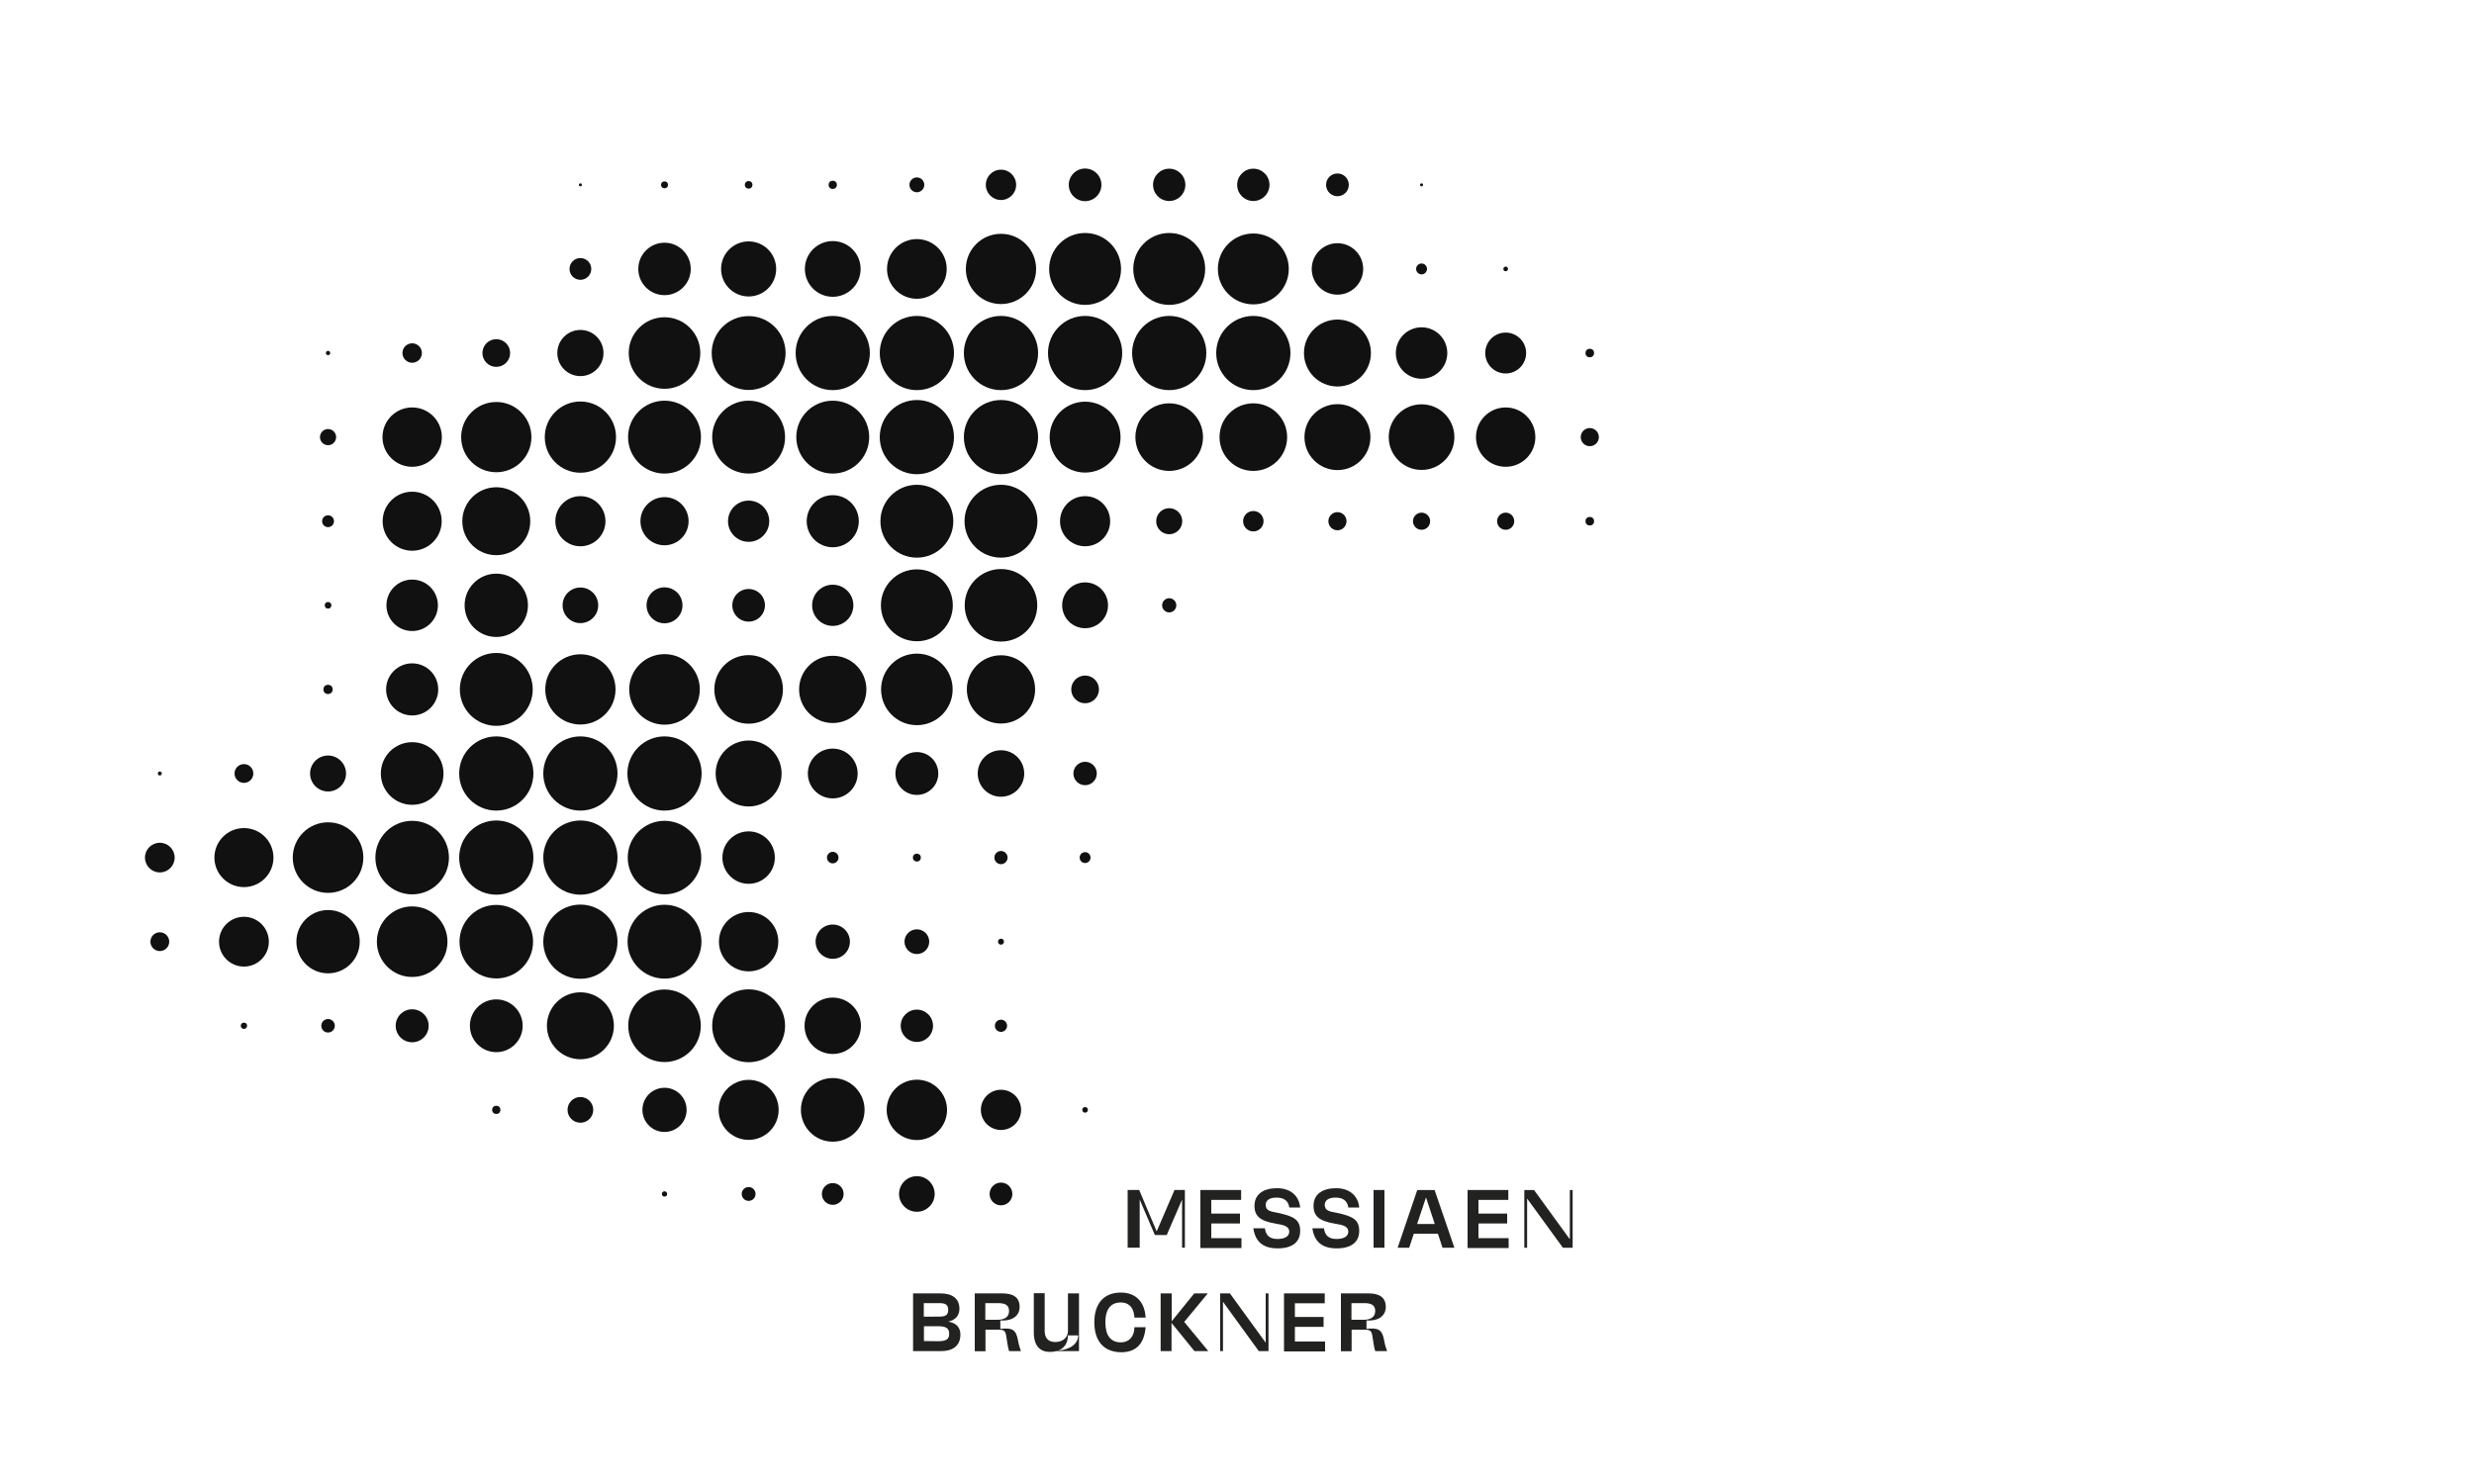 <?xml version="1.0" encoding="utf-8"?>
<!-- Generator: Adobe Illustrator 27.5.0, SVG Export Plug-In . SVG Version: 6.00 Build 0)  -->
<svg version="1.1" id="Ebene_1" xmlns="http://www.w3.org/2000/svg" xmlns:xlink="http://www.w3.org/1999/xlink" x="0px" y="0px"
	 viewBox="0 0 1500 900" style="enable-background:new 0 0 1500 900;" xml:space="preserve">
<style type="text/css">
	.st0{fill:#222221;}
	.st1{fill:#111111;}
</style>
<g>
	<path class="st0" d="M683.7,721.7h7l10.6,25.1l10.8-25.1h6.3v35h-1.7v-29.2l-9.3,21.5h-7.2l-9.2-21.5v29.2h-7.3L683.7,721.7
		L683.7,721.7z"/>
	<path class="st0" d="M727.8,721.7h24.7v6h-18.1v8.3h17.4v6h-17.4v8.9h18.3v6h-24.9V721.7z"/>
	<path class="st0" d="M773.5,742.1c-9.4-1.6-12.9-4.5-12.9-10.8c0-7.1,5.5-10.7,13.7-10.7c7.8,0,13.3,4.3,14,11.7h-6.6
		c-0.6-4.3-3.5-6-7.8-6c-4.5,0-6.5,1.9-6.5,4.4c0,3.7,3.1,4,7.1,4.8c10,2.1,13.8,4.2,13.8,11s-4.8,10.6-13.7,10.6
		c-8.6,0-13.5-3.9-14.7-12.2h7c0.6,4.2,2.7,6.5,7.6,6.5c5.2,0,7.2-2,7.2-4.6C781.5,743.6,778.2,742.9,773.5,742.1z"/>
	<path class="st0" d="M809.3,742.1c-9.4-1.6-12.9-4.5-12.9-10.8c0-7.1,5.5-10.7,13.7-10.7c7.8,0,13.3,4.3,14,11.7h-6.6
		c-0.6-4.3-3.5-6-7.8-6c-4.5,0-6.5,1.9-6.5,4.4c0,3.7,3.1,4,7.1,4.8c10,2.1,13.8,4.2,13.8,11s-4.8,10.6-13.7,10.6
		c-8.6,0-13.5-3.9-14.7-12.2h7c0.6,4.2,2.7,6.5,7.6,6.5c5.2,0,7.2-2,7.2-4.6C817.3,743.6,814.2,742.9,809.3,742.1z"/>
	<path class="st0" d="M839.4,721.7v35h-6.6v-35H839.4z"/>
	<path class="st0" d="M881.8,756.7h-7.2l-2.8-8.5h-14.6l-2.8,8.5h-7l11.9-35h10.5L881.8,756.7z M869.9,742.3l-5.3-16.1l-5.4,16.1
		H869.9z"/>
	<path class="st0" d="M889.8,721.7h24.7v6h-18.1v8.3h17.4v6h-17.4v8.9h18.3v6h-24.9V721.7z"/>
	<path class="st0" d="M925.9,726.9v29.8h-1.7v-35h5.9l21.7,29.9v-29.9h1.7v35h-5.9L925.9,726.9z"/>
	<path class="st0" d="M553.5,784.4h16.7c7,0,11.5,3,11.5,9.3c0,3.7-1.9,6.7-6.7,7.8c5.4,1,7.3,4.1,7.3,7.9c0,6.7-4.6,10-11.6,10
		h-17.1v-35H553.5z M569.2,798.5c3.9,0,5.7-0.8,5.7-4.1s-1.8-4.1-5.6-4.1h-9.2v8.2L569.2,798.5L569.2,798.5z M568.7,813.4
		c4.6,0,6.8-0.9,6.8-4.5s-2.2-4.6-7.1-4.6h-8.2v9L568.7,813.4L568.7,813.4z"/>
	<path class="st0" d="M590.8,784.4h16.9c6.5,0,10.5,2.3,10.5,8.2c0,5.2-4.1,8.7-11.7,8.2v5.1c7.3-0.8,9.5,0.5,10.7,6.9
		c0.5,3,1,4.2,1.8,6.6h-7.2c-0.7-2-1.3-6.7-1.8-9.6c-0.4-2.8-1.9-3.4-4-3.4h-8.5v13.1H591v-35.1H590.8z M604.8,800.4
		c3.7,0,7-1.3,7-5.3c0-3.7-2.5-4.8-6.8-4.8h-7.6v10.1H604.8z"/>
	<path class="st0" d="M639.8,813.9c5.1,0,7.7-3.3,7.7-6.4v-23.1h6.7v35h-13.6c-1.2,0.3-2.5,0.5-4,0.5c-5.7,0-9.8-3.3-9.8-11.9v-23.7
		h6.6v23.1C633.5,810.6,634.8,813.9,639.8,813.9z M653.7,809.9h-6.2v-0.1c0,4.2-1.8,7.7-5.9,9.3
		C649.5,818.4,653.7,814.6,653.7,809.9z"/>
	<path class="st0" d="M663.5,801.9c0-11.5,5.9-18,16.1-18c9.5,0,14.5,6.2,15,15.2h-6.8c-0.4-7.2-4.4-9.2-8.2-9.2
		c-5.7,0-9.4,3.5-9.4,12.1c0,8,3.3,12.1,9.4,12.1c5,0,8.2-3.6,8.2-9.2h6.8c-1,11.8-7.4,15.2-15,15.2
		C668.8,819.9,663.5,812.9,663.5,801.9z"/>
	<path class="st0" d="M703.8,784.4h6.6v16.9l13.7-16.9h8.2L718,801.7l14.6,17.7h-8.4l-13.9-17.1v17.1h-6.6V784.4z"/>
	<path class="st0" d="M741.5,789.5v29.9h-1.7v-35h5.9l21.7,29.9v-29.9h1.7v35h-5.9L741.5,789.5z"/>
	<path class="st0" d="M778.5,784.4h24.7v6h-18.1v8.3h17.4v6h-17.4v8.9h18.3v6h-24.9V784.4z"/>
	<path class="st0" d="M812.8,784.4h16.9c6.5,0,10.5,2.3,10.5,8.2c0,5.2-4.1,8.7-11.7,8.2v5.1c7.3-0.8,9.5,0.5,10.7,6.9
		c0.5,3,1,4.2,1.8,6.6h-7.2c-0.7-2-1.3-6.7-1.8-9.6c-0.4-2.8-1.9-3.4-4-3.4h-8.5v13.1H813v-35.1H812.8z M826.8,800.4
		c3.7,0,7-1.3,7-5.3c0-3.7-2.5-4.8-6.8-4.8h-7.6v10.1H826.8z"/>
</g>
<g>
	<g transform="translate(510,153)">
		<circle class="st1" cx="-158.1" cy="-40.9" r="0.9"/>
	</g>
	<g transform="translate(561,153)">
		<circle class="st1" cx="-158.1" cy="-40.9" r="2.1"/>
	</g>
	<g transform="translate(612,153)">
		<circle class="st1" cx="-158.1" cy="-40.9" r="2.3"/>
	</g>
	<g transform="translate(663,153)">
		<circle class="st1" cx="-158.1" cy="-40.9" r="2.5"/>
	</g>
	<g transform="translate(714,153)">
		<circle class="st1" cx="-158.1" cy="-40.9" r="4.5"/>
	</g>
	<g transform="translate(765,153)">
		<circle class="st1" cx="-158.1" cy="-40.9" r="9.2"/>
	</g>
	<g transform="translate(816,153)">
		<circle class="st1" cx="-158.1" cy="-40.9" r="9.9"/>
	</g>
	<g transform="translate(867,153)">
		<circle class="st1" cx="-158.1" cy="-40.9" r="9.8"/>
	</g>
	<g transform="translate(918,153)">
		<circle class="st1" cx="-158.1" cy="-40.9" r="9.8"/>
	</g>
	<g transform="translate(969,153)">
		<circle class="st1" cx="-158.1" cy="-40.9" r="6.9"/>
	</g>
	<g transform="translate(1020,153)">
		<circle class="st1" cx="-158.1" cy="-40.9" r="0.9"/>
	</g>
	<g transform="translate(510,204)">
		<circle class="st1" cx="-158.1" cy="-40.9" r="6.6"/>
	</g>
	<g transform="translate(561,204)">
		<circle class="st1" cx="-158.1" cy="-40.9" r="15.9"/>
	</g>
	<g transform="translate(612,204)">
		<circle class="st1" cx="-158.1" cy="-40.9" r="16.7"/>
	</g>
	<g transform="translate(663,204)">
		<circle class="st1" cx="-158.1" cy="-40.9" r="16.9"/>
	</g>
	<g transform="translate(714,204)">
		<circle class="st1" cx="-158.1" cy="-40.9" r="18.1"/>
	</g>
	<g transform="translate(765,204)">
		<circle class="st1" cx="-158.1" cy="-40.9" r="21.3"/>
	</g>
	<g transform="translate(816,204)">
		<circle class="st1" cx="-158.1" cy="-40.9" r="21.8"/>
	</g>
	<g transform="translate(867,204)">
		<circle class="st1" cx="-158.1" cy="-40.9" r="21.8"/>
	</g>
	<g transform="translate(918,204)">
		<circle class="st1" cx="-158.1" cy="-40.9" r="21.5"/>
	</g>
	<g transform="translate(969,204)">
		<circle class="st1" cx="-158.1" cy="-40.9" r="15.6"/>
	</g>
	<g transform="translate(1020,204)">
		<circle class="st1" cx="-158.1" cy="-40.9" r="3.3"/>
	</g>
	<g transform="translate(1071,204)">
		<circle class="st1" cx="-158.1" cy="-40.9" r="1.4"/>
	</g>
	<g transform="translate(357,255)">
		<circle class="st1" cx="-158.1" cy="-40.9" r="1.3"/>
	</g>
	<g transform="translate(408,255)">
		<circle class="st1" cx="-158.1" cy="-40.9" r="5.9"/>
	</g>
	<g transform="translate(459,255)">
		<circle class="st1" cx="-158.1" cy="-40.9" r="8.4"/>
	</g>
	<g transform="translate(510,255)">
		<circle class="st1" cx="-158.1" cy="-40.9" r="14"/>
	</g>
	<g transform="translate(561,255)">
		<circle class="st1" cx="-158.1" cy="-40.9" r="21.7"/>
	</g>
	<g transform="translate(612,255)">
		<circle class="st1" cx="-158.1" cy="-40.9" r="22.4"/>
	</g>
	<g transform="translate(663,255)">
		<circle class="st1" cx="-158.1" cy="-40.9" r="22.5"/>
	</g>
	<g transform="translate(714,255)">
		<circle class="st1" cx="-158.1" cy="-40.9" r="22.5"/>
	</g>
	<g transform="translate(765,255)">
		<circle class="st1" cx="-158.1" cy="-40.9" r="22.5"/>
	</g>
	<g transform="translate(816,255)">
		<circle class="st1" cx="-158.1" cy="-40.9" r="22.5"/>
	</g>
	<g transform="translate(867,255)">
		<circle class="st1" cx="-158.1" cy="-40.9" r="22.5"/>
	</g>
	<g transform="translate(918,255)">
		<circle class="st1" cx="-158.1" cy="-40.9" r="22.5"/>
	</g>
	<g transform="translate(969,255)">
		<circle class="st1" cx="-158.1" cy="-40.9" r="20.3"/>
	</g>
	<g transform="translate(1020,255)">
		<circle class="st1" cx="-158.1" cy="-40.9" r="15.6"/>
	</g>
	<g transform="translate(1071,255)">
		<circle class="st1" cx="-158.1" cy="-40.9" r="12.4"/>
	</g>
	<g transform="translate(1122,255)">
		<circle class="st1" cx="-158.1" cy="-40.9" r="2.6"/>
	</g>
	<g transform="translate(357,306)">
		<circle class="st1" cx="-158.1" cy="-40.9" r="4.9"/>
	</g>
	<g transform="translate(408,306)">
		<circle class="st1" cx="-158.1" cy="-40.9" r="18"/>
	</g>
	<g transform="translate(459,306)">
		<circle class="st1" cx="-158.1" cy="-40.9" r="21.3"/>
	</g>
	<g transform="translate(510,306)">
		<circle class="st1" cx="-158.1" cy="-40.9" r="21.6"/>
	</g>
	<g transform="translate(561,306)">
		<circle class="st1" cx="-158.1" cy="-40.9" r="22.1"/>
	</g>
	<g transform="translate(612,306)">
		<circle class="st1" cx="-158.1" cy="-40.9" r="22.1"/>
	</g>
	<g transform="translate(663,306)">
		<circle class="st1" cx="-158.1" cy="-40.9" r="22.1"/>
	</g>
	<g transform="translate(714,306)">
		<circle class="st1" cx="-158.1" cy="-40.9" r="22.5"/>
	</g>
	<g transform="translate(765,306)">
		<circle class="st1" cx="-158.1" cy="-40.9" r="22.5"/>
	</g>
	<g transform="translate(816,306)">
		<circle class="st1" cx="-158.1" cy="-40.9" r="21.5"/>
	</g>
	<g transform="translate(867,306)">
		<circle class="st1" cx="-158.1" cy="-40.9" r="20.5"/>
	</g>
	<g transform="translate(918,306)">
		<circle class="st1" cx="-158.1" cy="-40.9" r="20.5"/>
	</g>
	<g transform="translate(969,306)">
		<circle class="st1" cx="-158.1" cy="-40.9" r="20"/>
	</g>
	<g transform="translate(1020,306)">
		<circle class="st1" cx="-158.1" cy="-40.9" r="19.9"/>
	</g>
	<g transform="translate(1071,306)">
		<circle class="st1" cx="-158.1" cy="-40.9" r="18"/>
	</g>
	<g transform="translate(1122,306)">
		<circle class="st1" cx="-158.1" cy="-40.9" r="5.5"/>
	</g>
	<g transform="translate(357,357)">
		<circle class="st1" cx="-158.1" cy="-40.9" r="3.6"/>
	</g>
	<g transform="translate(408,357)">
		<circle class="st1" cx="-158.1" cy="-40.9" r="17.9"/>
	</g>
	<g transform="translate(459,357)">
		<circle class="st1" cx="-158.1" cy="-40.9" r="20.6"/>
	</g>
	<g transform="translate(510,357)">
		<circle class="st1" cx="-158.1" cy="-40.9" r="15.2"/>
	</g>
	<g transform="translate(561,357)">
		<circle class="st1" cx="-158.1" cy="-40.9" r="14.6"/>
	</g>
	<g transform="translate(612,357)">
		<circle class="st1" cx="-158.1" cy="-40.9" r="12.5"/>
	</g>
	<g transform="translate(663,357)">
		<circle class="st1" cx="-158.1" cy="-40.9" r="15.8"/>
	</g>
	<g transform="translate(714,357)">
		<circle class="st1" cx="-158.1" cy="-40.9" r="22.1"/>
	</g>
	<g transform="translate(765,357)">
		<circle class="st1" cx="-158.1" cy="-40.9" r="22.1"/>
	</g>
	<g transform="translate(816,357)">
		<circle class="st1" cx="-158.1" cy="-40.9" r="15.2"/>
	</g>
	<g transform="translate(867,357)">
		<circle class="st1" cx="-158.1" cy="-40.9" r="7.9"/>
	</g>
	<g transform="translate(918,357)">
		<circle class="st1" cx="-158.1" cy="-40.9" r="6.2"/>
	</g>
	<g transform="translate(969,357)">
		<circle class="st1" cx="-158.1" cy="-40.9" r="5.5"/>
	</g>
	<g transform="translate(1020,357)">
		<circle class="st1" cx="-158.1" cy="-40.9" r="5.2"/>
	</g>
	<g transform="translate(1071,357)">
		<circle class="st1" cx="-158.1" cy="-40.9" r="5.2"/>
	</g>
	<g transform="translate(1122,357)">
		<circle class="st1" cx="-158.1" cy="-40.9" r="2.6"/>
	</g>
	<g transform="translate(357,408)">
		<circle class="st1" cx="-158.1" cy="-40.9" r="2"/>
	</g>
	<g transform="translate(408,408)">
		<circle class="st1" cx="-158.1" cy="-40.9" r="15.6"/>
	</g>
	<g transform="translate(459,408)">
		<circle class="st1" cx="-158.1" cy="-40.9" r="19.2"/>
	</g>
	<g transform="translate(510,408)">
		<circle class="st1" cx="-158.1" cy="-40.9" r="10.8"/>
	</g>
	<g transform="translate(561,408)">
		<circle class="st1" cx="-158.1" cy="-40.9" r="10.9"/>
	</g>
	<g transform="translate(612,408)">
		<circle class="st1" cx="-158.1" cy="-40.9" r="9.9"/>
	</g>
	<g transform="translate(663,408)">
		<circle class="st1" cx="-158.1" cy="-40.9" r="12.5"/>
	</g>
	<g transform="translate(714,408)">
		<circle class="st1" cx="-158.1" cy="-40.9" r="21.8"/>
	</g>
	<g transform="translate(765,408)">
		<circle class="st1" cx="-158.1" cy="-40.9" r="22"/>
	</g>
	<g transform="translate(816,408)">
		<circle class="st1" cx="-158.1" cy="-40.9" r="13.9"/>
	</g>
	<g transform="translate(867,408)">
		<circle class="st1" cx="-158.1" cy="-40.9" r="4.3"/>
	</g>
	<g transform="translate(357,459)">
		<circle class="st1" cx="-158.1" cy="-40.9" r="2.8"/>
	</g>
	<g transform="translate(408,459)">
		<circle class="st1" cx="-158.1" cy="-40.9" r="15.8"/>
	</g>
	<g transform="translate(459,459)">
		<circle class="st1" cx="-158.1" cy="-40.9" r="22.1"/>
	</g>
	<g transform="translate(510,459)">
		<circle class="st1" cx="-158.1" cy="-40.9" r="21.3"/>
	</g>
	<g transform="translate(561,459)">
		<circle class="st1" cx="-158.1" cy="-40.9" r="21.4"/>
	</g>
	<g transform="translate(612,459)">
		<circle class="st1" cx="-158.1" cy="-40.9" r="20.8"/>
	</g>
	<g transform="translate(663,459)">
		<circle class="st1" cx="-158.1" cy="-40.9" r="20.4"/>
	</g>
	<g transform="translate(714,459)">
		<circle class="st1" cx="-158.1" cy="-40.9" r="21.7"/>
	</g>
	<g transform="translate(765,459)">
		<circle class="st1" cx="-158.1" cy="-40.9" r="20.7"/>
	</g>
	<g transform="translate(816,459)">
		<circle class="st1" cx="-158.1" cy="-40.9" r="8.4"/>
	</g>
	<g transform="translate(255,510)">
		<circle class="st1" cx="-158.1" cy="-40.9" r="1.2"/>
	</g>
	<g transform="translate(306,510)">
		<circle class="st1" cx="-158.1" cy="-40.9" r="5.7"/>
	</g>
	<g transform="translate(357,510)">
		<circle class="st1" cx="-158.1" cy="-40.9" r="10.9"/>
	</g>
	<g transform="translate(408,510)">
		<circle class="st1" cx="-158.1" cy="-40.9" r="19"/>
	</g>
	<g transform="translate(459,510)">
		<circle class="st1" cx="-158.1" cy="-40.9" r="22.5"/>
	</g>
	<g transform="translate(510,510)">
		<circle class="st1" cx="-158.1" cy="-40.9" r="22.5"/>
	</g>
	<g transform="translate(561,510)">
		<circle class="st1" cx="-158.1" cy="-40.9" r="22.5"/>
	</g>
	<g transform="translate(612,510)">
		<circle class="st1" cx="-158.1" cy="-40.9" r="20"/>
	</g>
	<g transform="translate(663,510)">
		<circle class="st1" cx="-158.1" cy="-40.9" r="15.1"/>
	</g>
	<g transform="translate(714,510)">
		<circle class="st1" cx="-158.1" cy="-40.9" r="13"/>
	</g>
	<g transform="translate(765,510)">
		<circle class="st1" cx="-158.1" cy="-40.9" r="14.1"/>
	</g>
	<g transform="translate(816,510)">
		<circle class="st1" cx="-158.1" cy="-40.9" r="7.1"/>
	</g>
	<g transform="translate(255,561)">
		<circle class="st1" cx="-158.1" cy="-40.9" r="9"/>
	</g>
	<g transform="translate(306,561)">
		<circle class="st1" cx="-158.1" cy="-40.9" r="17.9"/>
	</g>
	<g transform="translate(357,561)">
		<circle class="st1" cx="-158.1" cy="-40.9" r="21.4"/>
	</g>
	<g transform="translate(408,561)">
		<circle class="st1" cx="-158.1" cy="-40.9" r="22.3"/>
	</g>
	<g transform="translate(459,561)">
		<circle class="st1" cx="-158.1" cy="-40.9" r="22.5"/>
	</g>
	<g transform="translate(510,561)">
		<circle class="st1" cx="-158.1" cy="-40.9" r="22.5"/>
	</g>
	<g transform="translate(561,561)">
		<circle class="st1" cx="-158.1" cy="-40.9" r="22.3"/>
	</g>
	<g transform="translate(612,561)">
		<circle class="st1" cx="-158.1" cy="-40.9" r="15.9"/>
	</g>
	<g transform="translate(663,561)">
		<circle class="st1" cx="-158.1" cy="-40.9" r="3.5"/>
	</g>
	<g transform="translate(714,561)">
		<circle class="st1" cx="-158.1" cy="-40.9" r="2.4"/>
	</g>
	<g transform="translate(765,561)">
		<circle class="st1" cx="-158.1" cy="-40.9" r="4"/>
	</g>
	<g transform="translate(816,561)">
		<circle class="st1" cx="-158.1" cy="-40.9" r="3.3"/>
	</g>
	<g transform="translate(255,612)">
		<circle class="st1" cx="-158.1" cy="-40.9" r="5.7"/>
	</g>
	<g transform="translate(306,612)">
		<circle class="st1" cx="-158.1" cy="-40.9" r="15.1"/>
	</g>
	<g transform="translate(357,612)">
		<circle class="st1" cx="-158.1" cy="-40.9" r="19.2"/>
	</g>
	<g transform="translate(408,612)">
		<circle class="st1" cx="-158.1" cy="-40.9" r="21.4"/>
	</g>
	<g transform="translate(459,612)">
		<circle class="st1" cx="-158.1" cy="-40.9" r="22.3"/>
	</g>
	<g transform="translate(510,612)">
		<circle class="st1" cx="-158.1" cy="-40.9" r="22.5"/>
	</g>
	<g transform="translate(561,612)">
		<circle class="st1" cx="-158.1" cy="-40.9" r="22.4"/>
	</g>
	<g transform="translate(612,612)">
		<circle class="st1" cx="-158.1" cy="-40.9" r="18"/>
	</g>
	<g transform="translate(663,612)">
		<circle class="st1" cx="-158.1" cy="-40.9" r="10.4"/>
	</g>
	<g transform="translate(714,612)">
		<circle class="st1" cx="-158.1" cy="-40.9" r="7.5"/>
	</g>
	<g transform="translate(765,612)">
		<circle class="st1" cx="-158.1" cy="-40.9" r="1.8"/>
	</g>
	<g transform="translate(306,663)">
		<circle class="st1" cx="-158.1" cy="-40.9" r="1.9"/>
	</g>
	<g transform="translate(357,663)">
		<circle class="st1" cx="-158.1" cy="-40.9" r="4.1"/>
	</g>
	<g transform="translate(408,663)">
		<circle class="st1" cx="-158.1" cy="-40.9" r="10"/>
	</g>
	<g transform="translate(459,663)">
		<circle class="st1" cx="-158.1" cy="-40.9" r="16"/>
	</g>
	<g transform="translate(510,663)">
		<circle class="st1" cx="-158.1" cy="-40.9" r="20.3"/>
	</g>
	<g transform="translate(561,663)">
		<circle class="st1" cx="-158.1" cy="-40.9" r="22"/>
	</g>
	<g transform="translate(612,663)">
		<circle class="st1" cx="-158.1" cy="-40.9" r="22.1"/>
	</g>
	<g transform="translate(663,663)">
		<circle class="st1" cx="-158.1" cy="-40.9" r="17.1"/>
	</g>
	<g transform="translate(714,663)">
		<circle class="st1" cx="-158.1" cy="-40.9" r="9.8"/>
	</g>
	<g transform="translate(765,663)">
		<circle class="st1" cx="-158.1" cy="-40.9" r="3.7"/>
	</g>
	<g transform="translate(459,714)">
		<circle class="st1" cx="-158.1" cy="-40.9" r="2.5"/>
	</g>
	<g transform="translate(510,714)">
		<circle class="st1" cx="-158.1" cy="-40.9" r="7.8"/>
	</g>
	<g transform="translate(561,714)">
		<circle class="st1" cx="-158.1" cy="-40.9" r="13.4"/>
	</g>
	<g transform="translate(612,714)">
		<circle class="st1" cx="-158.1" cy="-40.9" r="18.2"/>
	</g>
	<g transform="translate(663,714)">
		<circle class="st1" cx="-158.1" cy="-40.9" r="19.3"/>
	</g>
	<g transform="translate(714,714)">
		<circle class="st1" cx="-158.1" cy="-40.9" r="18.3"/>
	</g>
	<g transform="translate(765,714)">
		<circle class="st1" cx="-158.1" cy="-40.9" r="12.2"/>
	</g>
	<g transform="translate(816,714)">
		<circle class="st1" cx="-158.1" cy="-40.9" r="1.7"/>
	</g>
	<g transform="translate(561,765)">
		<circle class="st1" cx="-158.1" cy="-40.9" r="1.6"/>
	</g>
	<g transform="translate(612,765)">
		<circle class="st1" cx="-158.1" cy="-40.9" r="4.2"/>
	</g>
	<g transform="translate(663,765)">
		<circle class="st1" cx="-158.1" cy="-40.9" r="6.6"/>
	</g>
	<g transform="translate(714,765)">
		<circle class="st1" cx="-158.1" cy="-40.9" r="10.8"/>
	</g>
	<g transform="translate(765,765)">
		<circle class="st1" cx="-158.1" cy="-40.9" r="6.9"/>
	</g>
</g>
</svg>
